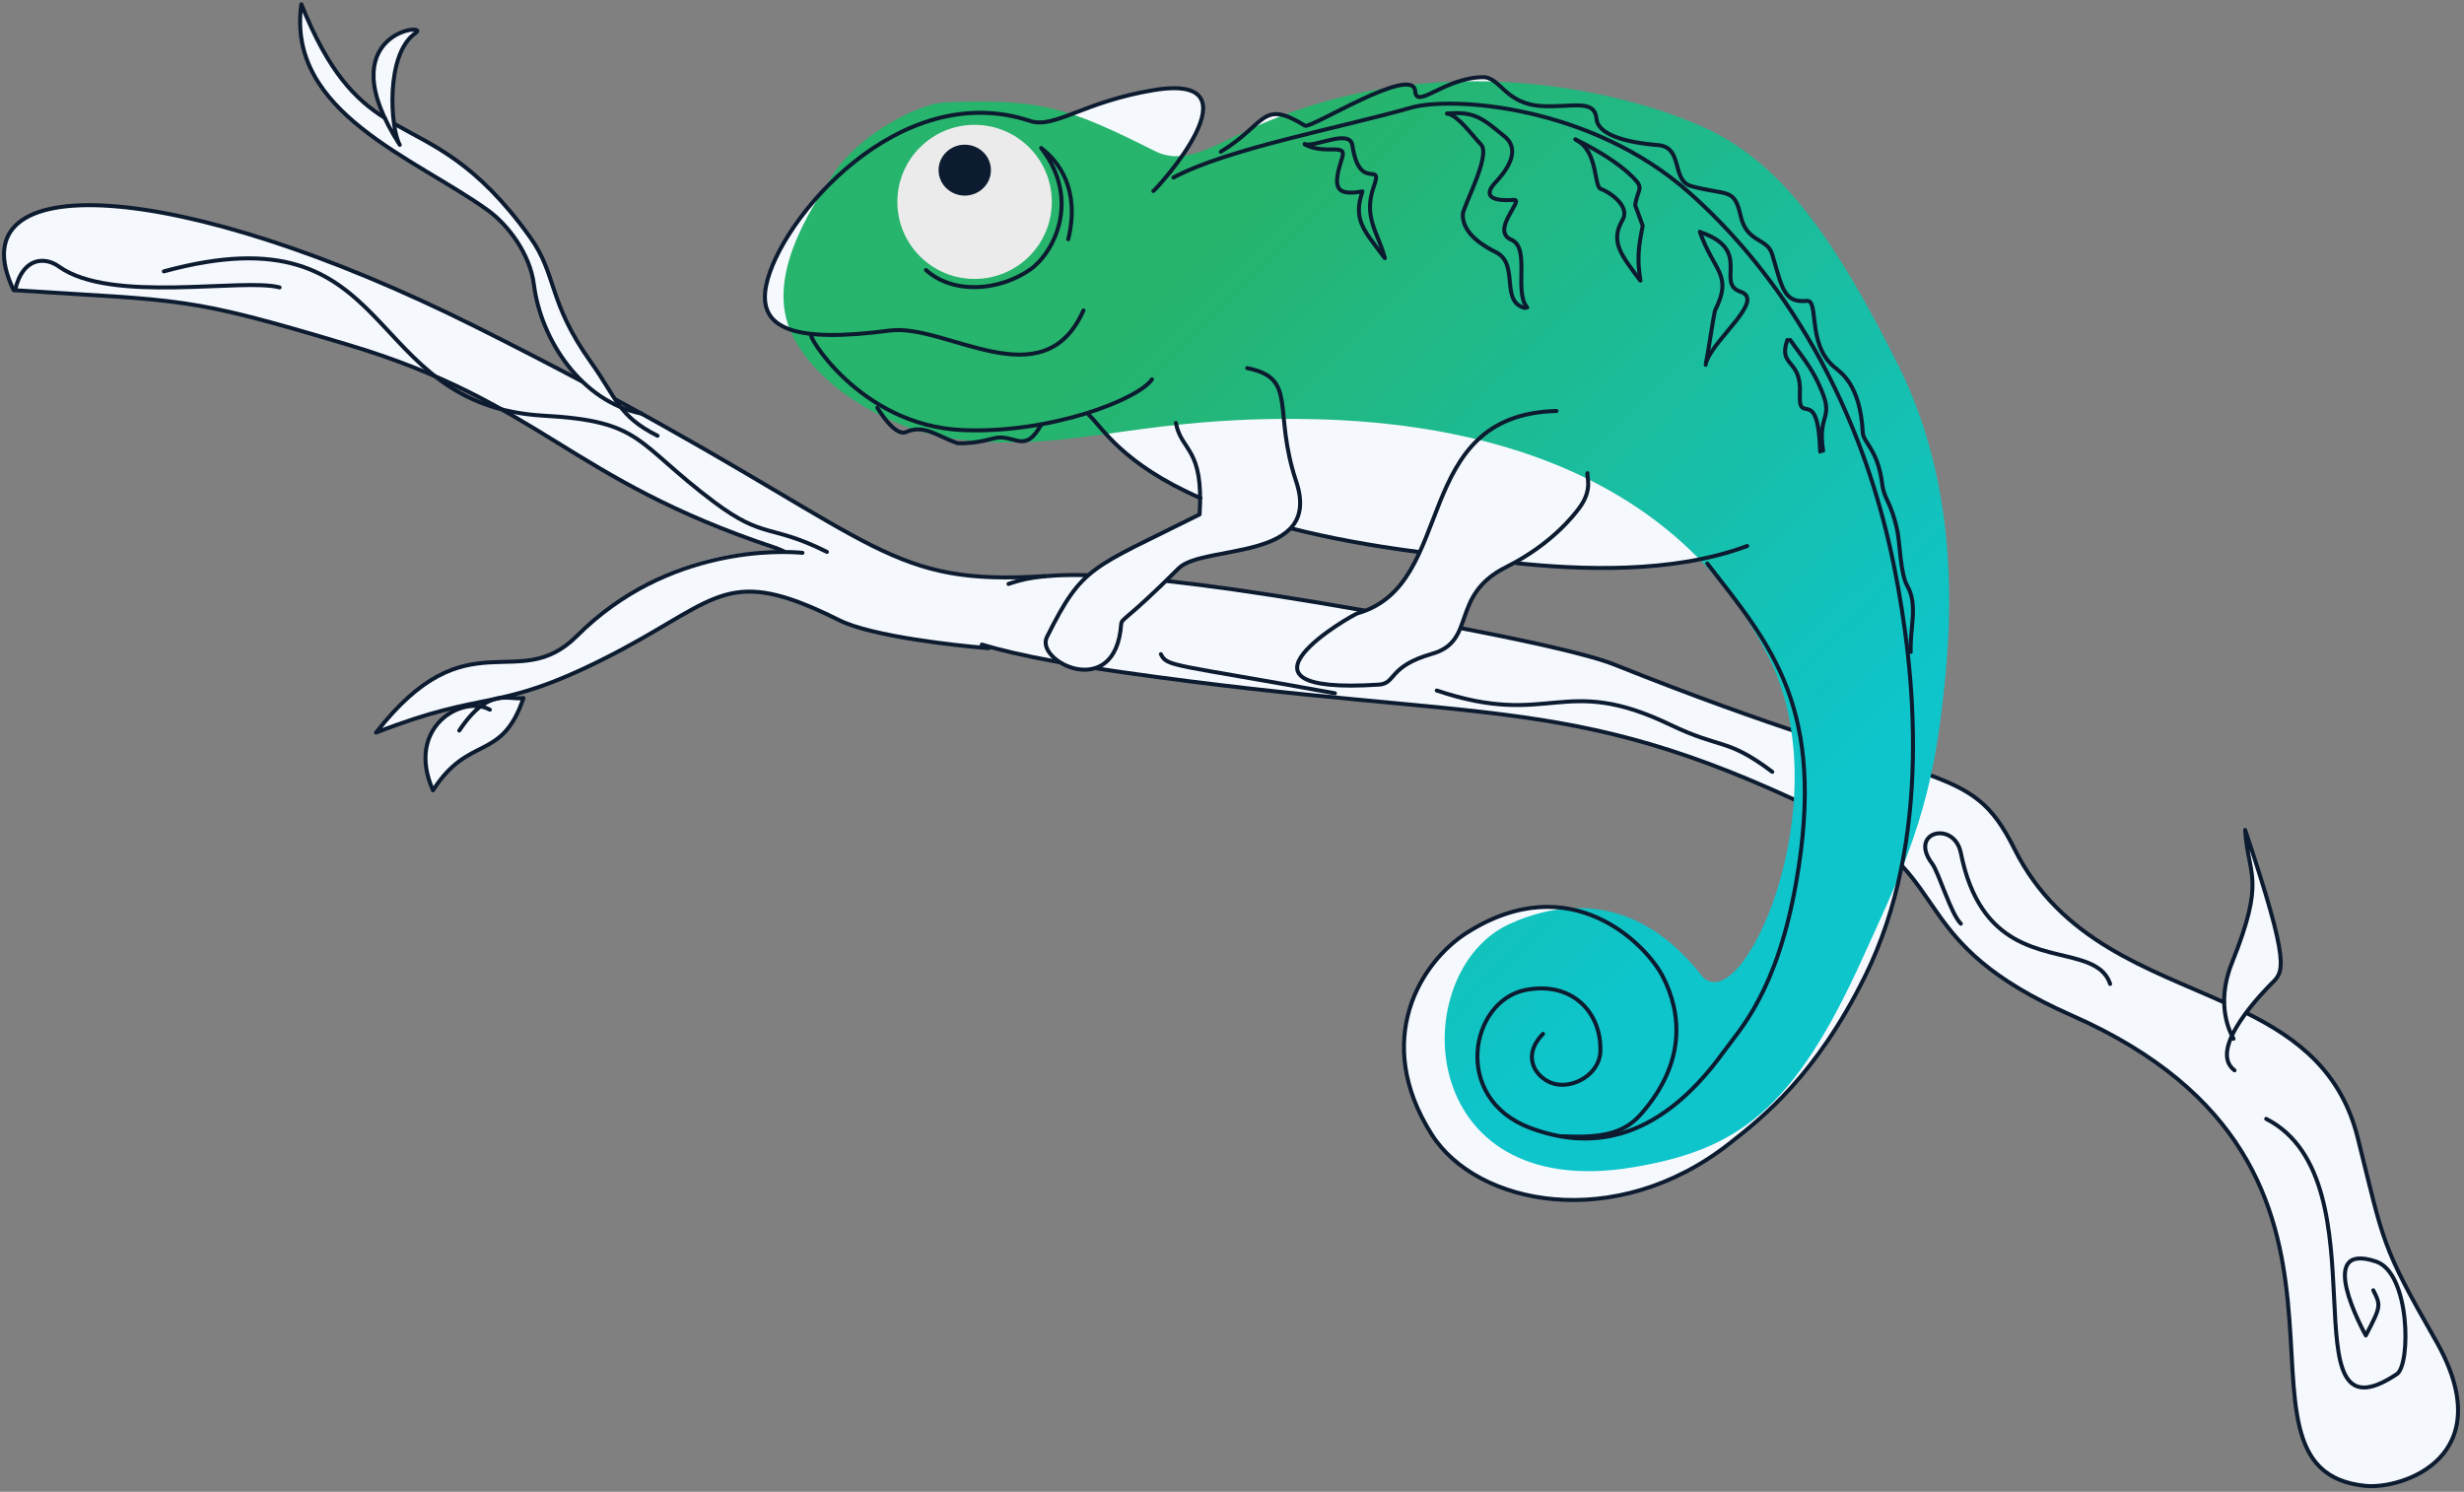 <svg width="616" height="373" viewBox="0 0 616 373" fill="none" xmlns="http://www.w3.org/2000/svg">
<rect x="0" y="0" width="616" height="373" fill="#808080" stroke="none"/>
<path fill-rule="evenodd" clip-rule="evenodd" d="M476.919 163.18C477.936 172.263 478.496 182.148 478.151 192.311C492.874 197.236 497.707 200.44 503.633 212.293C515.157 235.34 537.037 242.048 556.042 250.637C555.993 247.863 556.468 244.542 557.974 240.776C566.518 219.418 562.023 219.173 561.291 207.521C572.803 242.034 570.952 242.857 567.795 246.014C567.233 246.574 564.248 249.561 561.519 253.227C574.446 259.671 585.296 267.936 589.421 284.431C596.072 311.036 595.195 311.111 608.918 335.124C625.632 364.376 600.436 372.426 591.37 371.52C550.5 367.433 604.991 292.295 517.932 253.886C486.77 240.138 485.946 227.705 475.458 216.439C473.575 225.924 470.622 235.294 466.243 244.136C454.023 268.809 440.87 279.253 432.307 285.965C403.821 308.289 369.229 301.443 357.934 283.659C342.99 260.122 355.128 240.612 366.625 233.274C392.813 216.563 411.661 236.308 415.697 244.153C420.55 253.586 421.375 265.851 410.336 278.461C406.353 283.008 401.387 284.661 390.613 284.089L382.58 282.029C396.49 287.235 413.863 286.559 430.879 263.041C435.068 257.252 444.225 247.969 449.034 220.662C450.306 213.435 450.984 206.978 451.159 201.138C391.13 172.863 369.961 180.848 280.715 168.099C278.267 167.748 275.956 167.404 273.777 167.063C270.833 167.987 267.476 167.155 265.003 165.597C255.574 163.906 249.347 162.37 245.109 161.055L247.217 162.053C244.271 161.906 218.831 159.579 209.877 155.1C207.687 154.007 205.658 153.049 203.762 152.222C180.521 142.063 177.698 151.368 150.735 164.851C123.705 178.365 122.071 172.201 94.011 183.173C116.961 153.724 129.317 173.92 144.236 159C166.603 136.635 190.999 137.605 196.424 138.082C195.543 137.631 194.618 137.233 193.629 136.903C141.957 119.679 135.54 100.761 87.045 86.21C46.207 73.96 46.248 75.343 3.407 72.547C-11.407 41.681 43.99 44.211 118.89 81.662C128.751 86.593 137.619 91.18 145.636 95.442C138.908 88.993 134.564 79.79 133.475 71.152C132.492 63.348 126.869 56.106 121.909 52.536C103.8 39.494 71.487 28.092 75.346 1.075C82.171 18.136 88.835 24.81 96.177 29.49C85.928 7.519 107.461 5.834 103.942 8.223C98.155 12.151 97.49 23.697 98.5 30.899C108.008 36.424 118.756 40.149 132.464 59.216C139.362 68.807 136.834 75.3 147.829 90.695C150.431 94.335 152.04 97.263 153.737 99.793C156.003 101.022 158.195 102.222 160.316 103.395C160.697 103.471 161.082 103.539 161.467 103.601L161.803 104.216C220.638 136.827 224.138 146.371 261.219 144.052L261.376 144.073C264.012 143.831 267.342 143.711 271.65 143.811C271.675 143.814 271.824 143.822 272.075 143.839C277.132 139.41 284.441 136.371 299.899 128.629C299.995 127.114 300.038 125.744 300.033 124.502C280.407 115.9 275.473 106.739 272.231 103.75L281.426 100.295C280.309 100.393 279.213 100.529 278.401 100.869C269.248 104.707 255.004 108.133 240.739 107.539C214.534 106.448 200.998 82.449 202.962 83.832L203.381 83.551C193.912 82.664 190.014 78.802 191.557 71.29C194.931 54.857 224.791 19.335 257.527 30.247C263.593 32.269 270.801 25.467 288.338 22.544C310.552 18.842 297.54 37.124 291.189 44.645C293.634 45.808 293.361 44.387 293.361 44.387C296.512 42.706 300.421 41.145 304.79 39.673L305.203 37.932C316.681 30.982 315.298 24.667 326.26 31.426C327.659 32.29 353.333 15.999 353.798 22.81C354.115 27.463 361.021 19.44 370.685 19.297C375.221 19.231 376.214 26.227 385.984 26.546C393.581 26.792 398.694 24.773 399.151 29.824C399.396 32.516 403.257 35.347 414.506 36.281C420.976 36.819 417.708 45.151 422.873 46.551C431.915 49.002 433.568 46.825 435.168 53.991C436.679 60.759 441.804 59.416 443.047 63.58C445.542 71.945 445.936 75.815 451.678 75.23C454.842 74.907 451.714 85.825 458.384 91.608C460.201 93.184 465.043 95.986 465.698 108.171C465.835 110.72 469.466 112.32 470.56 121.079C471.036 124.91 472.768 125.376 474.336 132.718C474.994 135.799 475.07 143.416 476.828 146.496C479.596 151.347 477.4 157.16 477.687 163.01L476.919 163.18ZM322.656 132.076C316.307 138.897 299.144 137.612 294.642 142.116C293.493 143.265 292.436 144.307 291.464 145.254C291.67 145.273 291.832 145.288 291.944 145.301C301.55 146.347 313.596 148.018 328.808 150.551C330.308 150.803 334.855 151.56 341.048 152.641L340.94 152.841C348.035 150.266 351.918 144.637 354.937 138.046C354.847 138.033 354.773 138.024 354.717 138.018C342.271 136.408 331.791 134.393 322.941 132.148C322.841 132.123 322.747 132.099 322.656 132.076ZM425.718 139.686C425.822 139.665 425.924 139.644 426.026 139.62C429.72 138.831 425.624 139.584 425.624 139.584L425.718 139.686ZM425.718 139.686C409.406 143.116 391.66 142.097 379.237 140.826C379.057 140.807 378.814 140.782 378.514 140.75C377.886 141.092 377.24 141.433 376.574 141.765C367.655 146.224 367.047 152.322 365.093 157.057L365.438 157.1C381.061 160.113 397.1 163.57 403.549 166.148C422.792 173.848 437.896 179.209 449.891 183.213C446.512 165.253 437.053 154.077 426.824 140.895L425.718 139.686ZM120.124 176.639C118.507 177.871 121.088 175.954 121.552 175.695C123.169 174.784 124.635 174.503 125.973 174.454C127.817 174.386 129.426 174.759 130.87 174.539C125.384 190.653 117.256 183.516 108.248 197.611C101.976 183.499 112.803 175.373 120.124 176.639Z" fill="#F5F9FE"/>
<path d="M261.218 144.052C222.569 146.469 220.401 135.999 154.041 99.959" stroke="#0C1B2F" stroke-width="1" stroke-miterlimit="1.5" stroke-linecap="round" stroke-linejoin="round"/>
<path d="M145.376 95.303C137.428 91.08 128.645 86.54 118.89 81.662C43.99 44.211 -11.407 41.681 3.407 72.547C46.248 75.343 46.207 73.96 87.045 86.21C135.54 100.761 141.957 119.679 193.629 136.903C194.482 137.188 195.286 137.522 196.058 137.899" stroke="#0C1B2F" stroke-width="1" stroke-miterlimit="1.5" stroke-linecap="round" stroke-linejoin="round"/>
<path d="M245.449 161.159C249.613 162.43 255.638 163.906 264.586 165.523" stroke="#0C1B2F" stroke-width="1" stroke-miterlimit="1.5" stroke-linecap="round" stroke-linejoin="round"/>
<path d="M274.356 167.153C276.365 167.465 278.482 167.78 280.716 168.099C374.551 181.503 393.126 171.986 460.74 205.793C488.634 219.741 476.615 235.659 517.932 253.886C604.991 292.294 550.501 367.433 591.371 371.52C600.436 372.426 625.632 364.376 608.918 335.124C595.196 311.111 596.072 311.036 589.422 284.431C585.309 267.985 574.51 259.72 561.634 253.284" stroke="#0C1B2F" stroke-width="1" stroke-miterlimit="1.5" stroke-linecap="round" stroke-linejoin="round"/>
<path d="M555.994 250.616C537.001 242.038 515.147 235.321 503.633 212.293C492.24 189.507 484.883 198.683 403.549 166.149C397.101 163.57 381.061 160.113 365.438 157.1" stroke="#0C1B2F" stroke-width="1" stroke-miterlimit="1.5" stroke-linecap="round" stroke-linejoin="round"/>
<path d="M341.048 152.641C334.855 151.56 330.308 150.803 328.808 150.552C313.596 148.018 301.55 146.348 291.944 145.301" stroke="#0C1B2F" stroke-width="1" stroke-miterlimit="1.5" stroke-linecap="round" stroke-linejoin="round"/>
<path d="M271.65 143.811C259.54 143.528 255.172 144.986 252.121 146.003" stroke="#0C1B2F" stroke-width="1" stroke-miterlimit="1.5" stroke-linecap="round" stroke-linejoin="round"/>
<path d="M200.617 138.225C195.805 137.765 167.011 136.225 144.236 159C129.317 173.92 116.961 153.724 94.011 183.173C122.071 172.201 123.705 178.365 150.735 164.851C177.697 151.368 180.521 142.063 203.762 152.222C205.658 153.049 207.687 154.007 209.876 155.1C217.982 159.153 239.596 161.444 245.804 161.953C246.455 162.006 246.936 162.038 247.217 162.053" stroke="#0C1B2F" stroke-width="1" stroke-miterlimit="1.5" stroke-linecap="round" stroke-linejoin="round"/>
<path d="M160.407 103.412C145.415 100.431 135.23 85.055 133.475 71.152C132.492 63.348 126.869 56.106 121.91 52.536C103.8 39.494 71.487 28.092 75.346 1.075C82.176 18.144 88.841 24.816 96.188 29.497" stroke="#0C1B2F" stroke-width="1" stroke-miterlimit="1.5" stroke-linecap="round" stroke-linejoin="round"/>
<path d="M98.91 31.137C108.318 36.534 118.954 40.423 132.464 59.216C139.361 68.807 136.834 75.3 147.829 90.695C154.075 99.439 154.596 104.065 164.383 108.958" stroke="#0C1B2F" stroke-width="1" stroke-miterlimit="1.5" stroke-linecap="round" stroke-linejoin="round"/>
<path d="M122.465 177.446C115.499 173.597 101.262 181.888 108.249 197.61C117.257 183.516 125.384 190.653 130.871 174.539C127.084 175.112 122.178 171.62 114.818 182.662" stroke="#0C1B2F" stroke-width="1" stroke-miterlimit="1.5" stroke-linecap="round" stroke-linejoin="round"/>
<path fill-rule="evenodd" clip-rule="evenodd" d="M99.94 36.213C81.673 7.87 107.791 5.609 103.942 8.223C96.227 13.461 97.612 32.237 99.94 36.213Z" stroke="#0C1B2F" stroke-width="1" stroke-miterlimit="1.5" stroke-linecap="round" stroke-linejoin="round"/>
<path d="M558.383 259.722C557.651 258.396 553.749 251.339 557.974 240.776C566.519 219.418 562.023 219.173 561.291 207.521C572.803 242.033 570.952 242.857 567.795 246.014C566.468 247.342 551.539 262.271 558.63 267.619" stroke="#0C1B2F" stroke-width="1" stroke-miterlimit="1.5" stroke-linecap="round" stroke-linejoin="round"/>
<path d="M566.546 279.755C596.836 295.199 570.652 362.61 599.221 343.564C602.712 341.236 602.595 318.282 593.983 315.412C578.582 310.279 590.734 332.603 591.449 333.914C595.253 326.618 595.249 326.454 593.327 322.614" stroke="#0C1B2F" stroke-width="1" stroke-miterlimit="1.5" stroke-linecap="round" stroke-linejoin="round"/>
<path d="M69.893 71.862C60.755 69.396 27.789 76.045 14.697 66.624C11.321 64.195 5.717 64.152 3.779 72.518" stroke="#0C1B2F" stroke-width="1.003" stroke-miterlimit="1.5" stroke-linecap="round" stroke-linejoin="round"/>
<path d="M40.965 67.85C100.508 51.593 89.409 101.354 136.019 103.943C160.826 105.322 158.707 110.647 178.574 125.549C191.08 134.927 192.59 130.919 206.726 137.988" stroke="#0C1B2F" stroke-width="1" stroke-miterlimit="1.5" stroke-linecap="round" stroke-linejoin="round"/>
<path d="M290.221 163.563C291.823 166.753 292.729 165.885 333.737 173.342" stroke="#0C1B2F" stroke-width="1" stroke-miterlimit="1.5" stroke-linecap="round" stroke-linejoin="round"/>
<path d="M359.189 172.652C387.737 182.258 390.526 168.231 417.541 181.199C430.56 187.447 431.568 184.354 443.074 192.983" stroke="#0C1B2F" stroke-width="1" stroke-miterlimit="1.5" stroke-linecap="round" stroke-linejoin="round"/>
<path d="M527.531 246.014C526.454 242.785 523.835 241.255 520.438 240.166C510.851 237.091 495.063 237.527 490.212 213.278C488.574 205.087 477.019 207.908 483.01 215.897C484.752 218.22 487.633 228.377 490.212 230.955" stroke="#0C1B2F" stroke-width="1" stroke-miterlimit="1.5" stroke-linecap="round" stroke-linejoin="round"/>
<path fill-rule="evenodd" clip-rule="evenodd" d="M208.577 43.17C202.211 52.895 191.072 69.773 198.154 83.938C205.29 98.208 224.314 107.624 237.352 109.539C266.036 113.749 281.977 104.45 324.273 104.739C353.362 104.939 415.482 110.073 442.402 164.834C460.327 201.291 435.077 256.273 425.258 243.749C408.393 222.235 388.839 225.737 377.285 231.071C351.414 243.012 353.309 300.947 408.17 291.874C434.735 287.478 448.593 277.13 465.475 239.951C473.996 221.192 481.615 206.055 484.917 181.354C487.419 162.628 491.631 125.638 474.726 91.651C459.597 61.235 446.708 42.775 429.382 33.524C413.661 25.131 362.798 9.23 312.66 32.209C303.321 36.49 296.104 41.454 288.766 37.786C267.25 27.027 260.536 24.586 236.344 25.593C229.216 25.891 214.575 34.005 208.577 43.17Z" fill="url(#paint0_linear_85_28)"/>
<path d="M293.964 105.735C295.355 113.017 300.97 111.788 299.9 128.629C272.563 142.32 270.712 141.305 261.729 159.272C258.644 165.44 278.901 175.514 280.286 156.121C280.401 154.521 281.426 155.332 294.642 142.116C300.816 135.939 330.8 140.65 324.054 120.406C318.048 102.39 324.571 94.599 311.799 92.046" stroke="#0C1B2F" stroke-width="1" stroke-miterlimit="1.5" stroke-linecap="round" stroke-linejoin="round"/>
<path d="M389.125 102.756C352.346 103.709 364.517 146.16 339.459 153.319C338.027 153.73 302.883 173.876 344.712 171.178C349.103 170.893 346.933 166.64 358.018 163.474C369.319 160.245 362.292 148.907 376.574 141.765C388.059 136.023 393.658 128.557 394.782 127.059C398.369 122.276 396.543 118.983 396.882 118.307" stroke="#0C1B2F" stroke-width="1" stroke-miterlimit="1.5" stroke-linecap="round" stroke-linejoin="round"/>
<path d="M305.203 37.932C316.681 30.982 315.298 24.667 326.259 31.426C327.659 32.29 353.332 15.999 353.798 22.81C354.115 27.463 361.021 19.44 370.684 19.297C375.22 19.231 376.214 26.227 385.984 26.546C393.581 26.792 398.694 24.773 399.151 29.824C399.396 32.516 403.257 35.347 414.505 36.281C420.975 36.819 417.707 45.151 422.873 46.551C431.915 49.002 433.568 46.825 435.168 53.991C436.679 60.759 441.804 59.416 443.046 63.58C445.542 71.945 445.936 75.815 451.678 75.23C454.841 74.907 451.714 85.825 458.384 91.608C460.201 93.184 465.043 95.986 465.698 108.171C465.834 110.72 469.466 112.32 470.56 121.079C471.036 124.91 472.768 125.376 474.336 132.718C474.994 135.799 475.07 143.416 476.827 146.496C479.595 151.347 477.4 157.16 477.687 163.01" stroke="#0C1B2F" stroke-width="1" stroke-miterlimit="1.5" stroke-linecap="round" stroke-linejoin="round"/>
<path d="M326.234 36.145C331.477 38.828 336.74 35.636 335.557 39.37C333.4 46.178 333.221 49.219 340.619 47.851C338.191 54.995 340.94 57.531 346.201 64.543" stroke="#0C1B2F" stroke-width="1" stroke-miterlimit="1.5" stroke-linecap="round" stroke-linejoin="round"/>
<path d="M361.74 28.414C368.721 27.712 370.842 29.784 376.152 34.13C380.788 37.924 375.729 43.617 373.731 45.774C371.491 48.193 371.518 50.453 378.476 49.98C381.18 49.797 372.491 57.654 377.839 59.948C382.677 62.022 378.388 72.913 381.809 76.9" stroke="#0C1B2F" stroke-width="1" stroke-miterlimit="1.5" stroke-linecap="round" stroke-linejoin="round"/>
<path d="M425.02 58.023C438.323 62.461 428.709 70.8 435.142 72.945C441.314 75.002 428.862 84.38 426.643 90.295" stroke="#0C1B2F" stroke-width="1" stroke-miterlimit="1.5" stroke-linecap="round" stroke-linejoin="round"/>
<path d="M219.334 101.946C219.334 101.946 223.619 109.258 226.497 108.024C231.031 106.077 233.923 108.852 239.363 110.822C245.079 110.979 248.33 109.352 250.026 109.375C254.364 109.437 256.547 112.886 260.257 106.254" stroke="#0C1B2F" stroke-width="1" stroke-miterlimit="1.5" stroke-linecap="round" stroke-linejoin="round"/>
<path d="M446.832 85.004C444.453 91.899 450.417 89.544 449.97 98.414C449.545 106.869 454.493 95.712 455.049 112.939" stroke="#0C1B2F" stroke-width="1" stroke-miterlimit="1.5" stroke-linecap="round" stroke-linejoin="round"/>
<path d="M424.963 57.965C428.544 68.101 433.301 68.596 428.735 77.679C428.05 80.874 427.101 88.012 426.416 91.21" stroke="#0C1B2F" stroke-width="1" stroke-miterlimit="1.5" stroke-linecap="round" stroke-linejoin="round"/>
<path d="M393.819 34.834C399.304 37.505 404.772 40.864 408.185 44.276C411.195 47.287 409.44 47.047 408.787 51.291L410.684 56.444C409.638 61.671 409.206 64.669 410.116 70.143" stroke="#0C1B2F" stroke-width="1" stroke-miterlimit="1.5" stroke-linecap="round" stroke-linejoin="round"/>
<path d="M394.164 35.073C399.579 37.915 398.409 46.642 400.217 47.247C402.1 47.874 407.706 51.457 405.64 54.982C402.468 60.399 405.291 63.765 409.98 70.016" stroke="#0C1B2F" stroke-width="1" stroke-miterlimit="1.5" stroke-linecap="round" stroke-linejoin="round"/>
<path d="M447.531 84.991C451.997 91.097 453.399 92.882 455.427 97.731C458.433 104.918 454.363 103.465 455.784 112.702" stroke="#0C1B2F" stroke-width="1" stroke-miterlimit="1.5" stroke-linecap="round" stroke-linejoin="round"/>
<path d="M361.868 28.352C364.759 29.175 367.485 33.216 370.255 36.137C372.812 38.834 365.774 51.574 365.704 53.614C365.532 58.648 371.6 61.873 374.008 63.078C379.916 66.033 374.929 75.43 381.214 77" stroke="#0C1B2F" stroke-width="1" stroke-miterlimit="1.5" stroke-linecap="round" stroke-linejoin="round"/>
<path d="M326.146 35.988C328.466 37.066 337.471 31.998 338.114 36.381C339.854 48.244 345.847 39.941 343.477 46.559C340.709 54.297 344.539 58.165 346.156 64.335" stroke="#0C1B2F" stroke-width="1" stroke-miterlimit="1.5" stroke-linecap="round" stroke-linejoin="round"/>
<path d="M243.646 69.742C254.308 69.742 262.952 61.117 262.952 50.476C262.952 39.836 254.308 31.21 243.646 31.21C232.983 31.21 224.339 39.836 224.339 50.476C224.339 61.117 232.983 69.742 243.646 69.742Z" fill="#EBEBEB"/>
<path d="M270.858 77.626C260.825 100.248 236.56 80.804 222.457 82.651C199.367 85.674 189.218 82.668 191.557 71.29C194.931 54.857 224.791 19.335 257.527 30.248C263.593 32.269 270.801 25.467 288.338 22.544C315.99 17.936 289.057 47.396 288.338 47.753" stroke="#0C1B2F" stroke-width="1" stroke-miterlimit="1.5" stroke-linecap="round" stroke-linejoin="round"/>
<path d="M202.963 83.832C200.999 82.449 214.534 106.447 240.739 107.539C262.734 108.456 284.679 99.812 287.99 94.846" stroke="#0C1B2F" stroke-width="1" stroke-miterlimit="1.5" stroke-linecap="round" stroke-linejoin="round"/>
<path d="M272.23 103.75C275.477 106.743 280.422 115.928 300.12 124.54" stroke="#0C1B2F" stroke-width="1" stroke-miterlimit="1.5" stroke-linecap="round" stroke-linejoin="round"/>
<path d="M322.94 132.148C331.791 134.393 342.271 136.408 354.717 138.018" stroke="#0C1B2F" stroke-width="1" stroke-miterlimit="1.5" stroke-linecap="round" stroke-linejoin="round"/>
<path d="M379.237 140.826C394.556 142.392 417.963 143.577 436.798 136.514" stroke="#0C1B2F" stroke-width="1" stroke-miterlimit="1.5" stroke-linecap="round" stroke-linejoin="round"/>
<path d="M426.824 140.895C442.702 161.357 456.725 176.988 449.034 220.662C444.225 247.969 435.068 257.252 430.879 263.041C413.863 286.559 396.49 287.235 382.58 282.029C362.819 274.636 367.523 250.171 381.476 247.508C393.132 245.28 400.475 253.297 400.087 262.958C399.862 268.543 393.411 272.264 388.556 270.985C384.29 269.86 380.012 264.398 385.754 258.503" stroke="#0C1B2F" stroke-width="1" stroke-miterlimit="1.5" stroke-linecap="round" stroke-linejoin="round"/>
<path d="M293.361 44.387C306.992 37.121 334.823 32.047 352.764 26.92C362.923 24.018 397.728 26.311 422.441 48.278C433.175 57.82 444.172 70.658 453.516 87.138C455.431 90.512 457.276 94.04 459.035 97.722C465.15 110.53 470.23 125.219 473.581 141.911C478.813 167.978 483.151 209.999 466.243 244.135C454.023 268.809 440.87 279.253 432.307 285.965C403.821 308.289 369.229 301.443 357.934 283.659C342.99 260.122 355.128 240.612 366.625 233.274C392.813 216.563 411.661 236.308 415.697 244.153C420.55 253.586 421.375 265.851 410.336 278.461C406.353 283.008 401.387 284.661 390.613 284.089" stroke="#0C1B2F" stroke-width="1" stroke-miterlimit="1.5" stroke-linecap="round" stroke-linejoin="round"/>
<path d="M231.492 67.525C238.439 73.734 249.889 72.726 257.558 67.384C263.305 63.383 270.433 50.069 260.286 37.003C264.666 40.346 270.09 47.327 267.064 59.821" stroke="#0C1B2F" stroke-width="0.991" stroke-miterlimit="1.5" stroke-linecap="round" stroke-linejoin="round"/>
<path d="M241.19 48.907C244.803 48.907 247.732 46.057 247.732 42.541C247.732 39.026 244.803 36.175 241.19 36.175C237.577 36.175 234.647 39.026 234.647 42.541C234.647 46.057 237.577 48.907 241.19 48.907Z" fill="#0C1B2F"/>
<defs>
<linearGradient id="paint0_linear_85_28" x1="310.288" y1="51.655" x2="455.86" y2="200.079" gradientUnits="userSpaceOnUse">
<stop stop-color="#27B46C"/>
<stop offset="1" stop-color="#0EC5CC"/>
</linearGradient>
</defs>
</svg>
